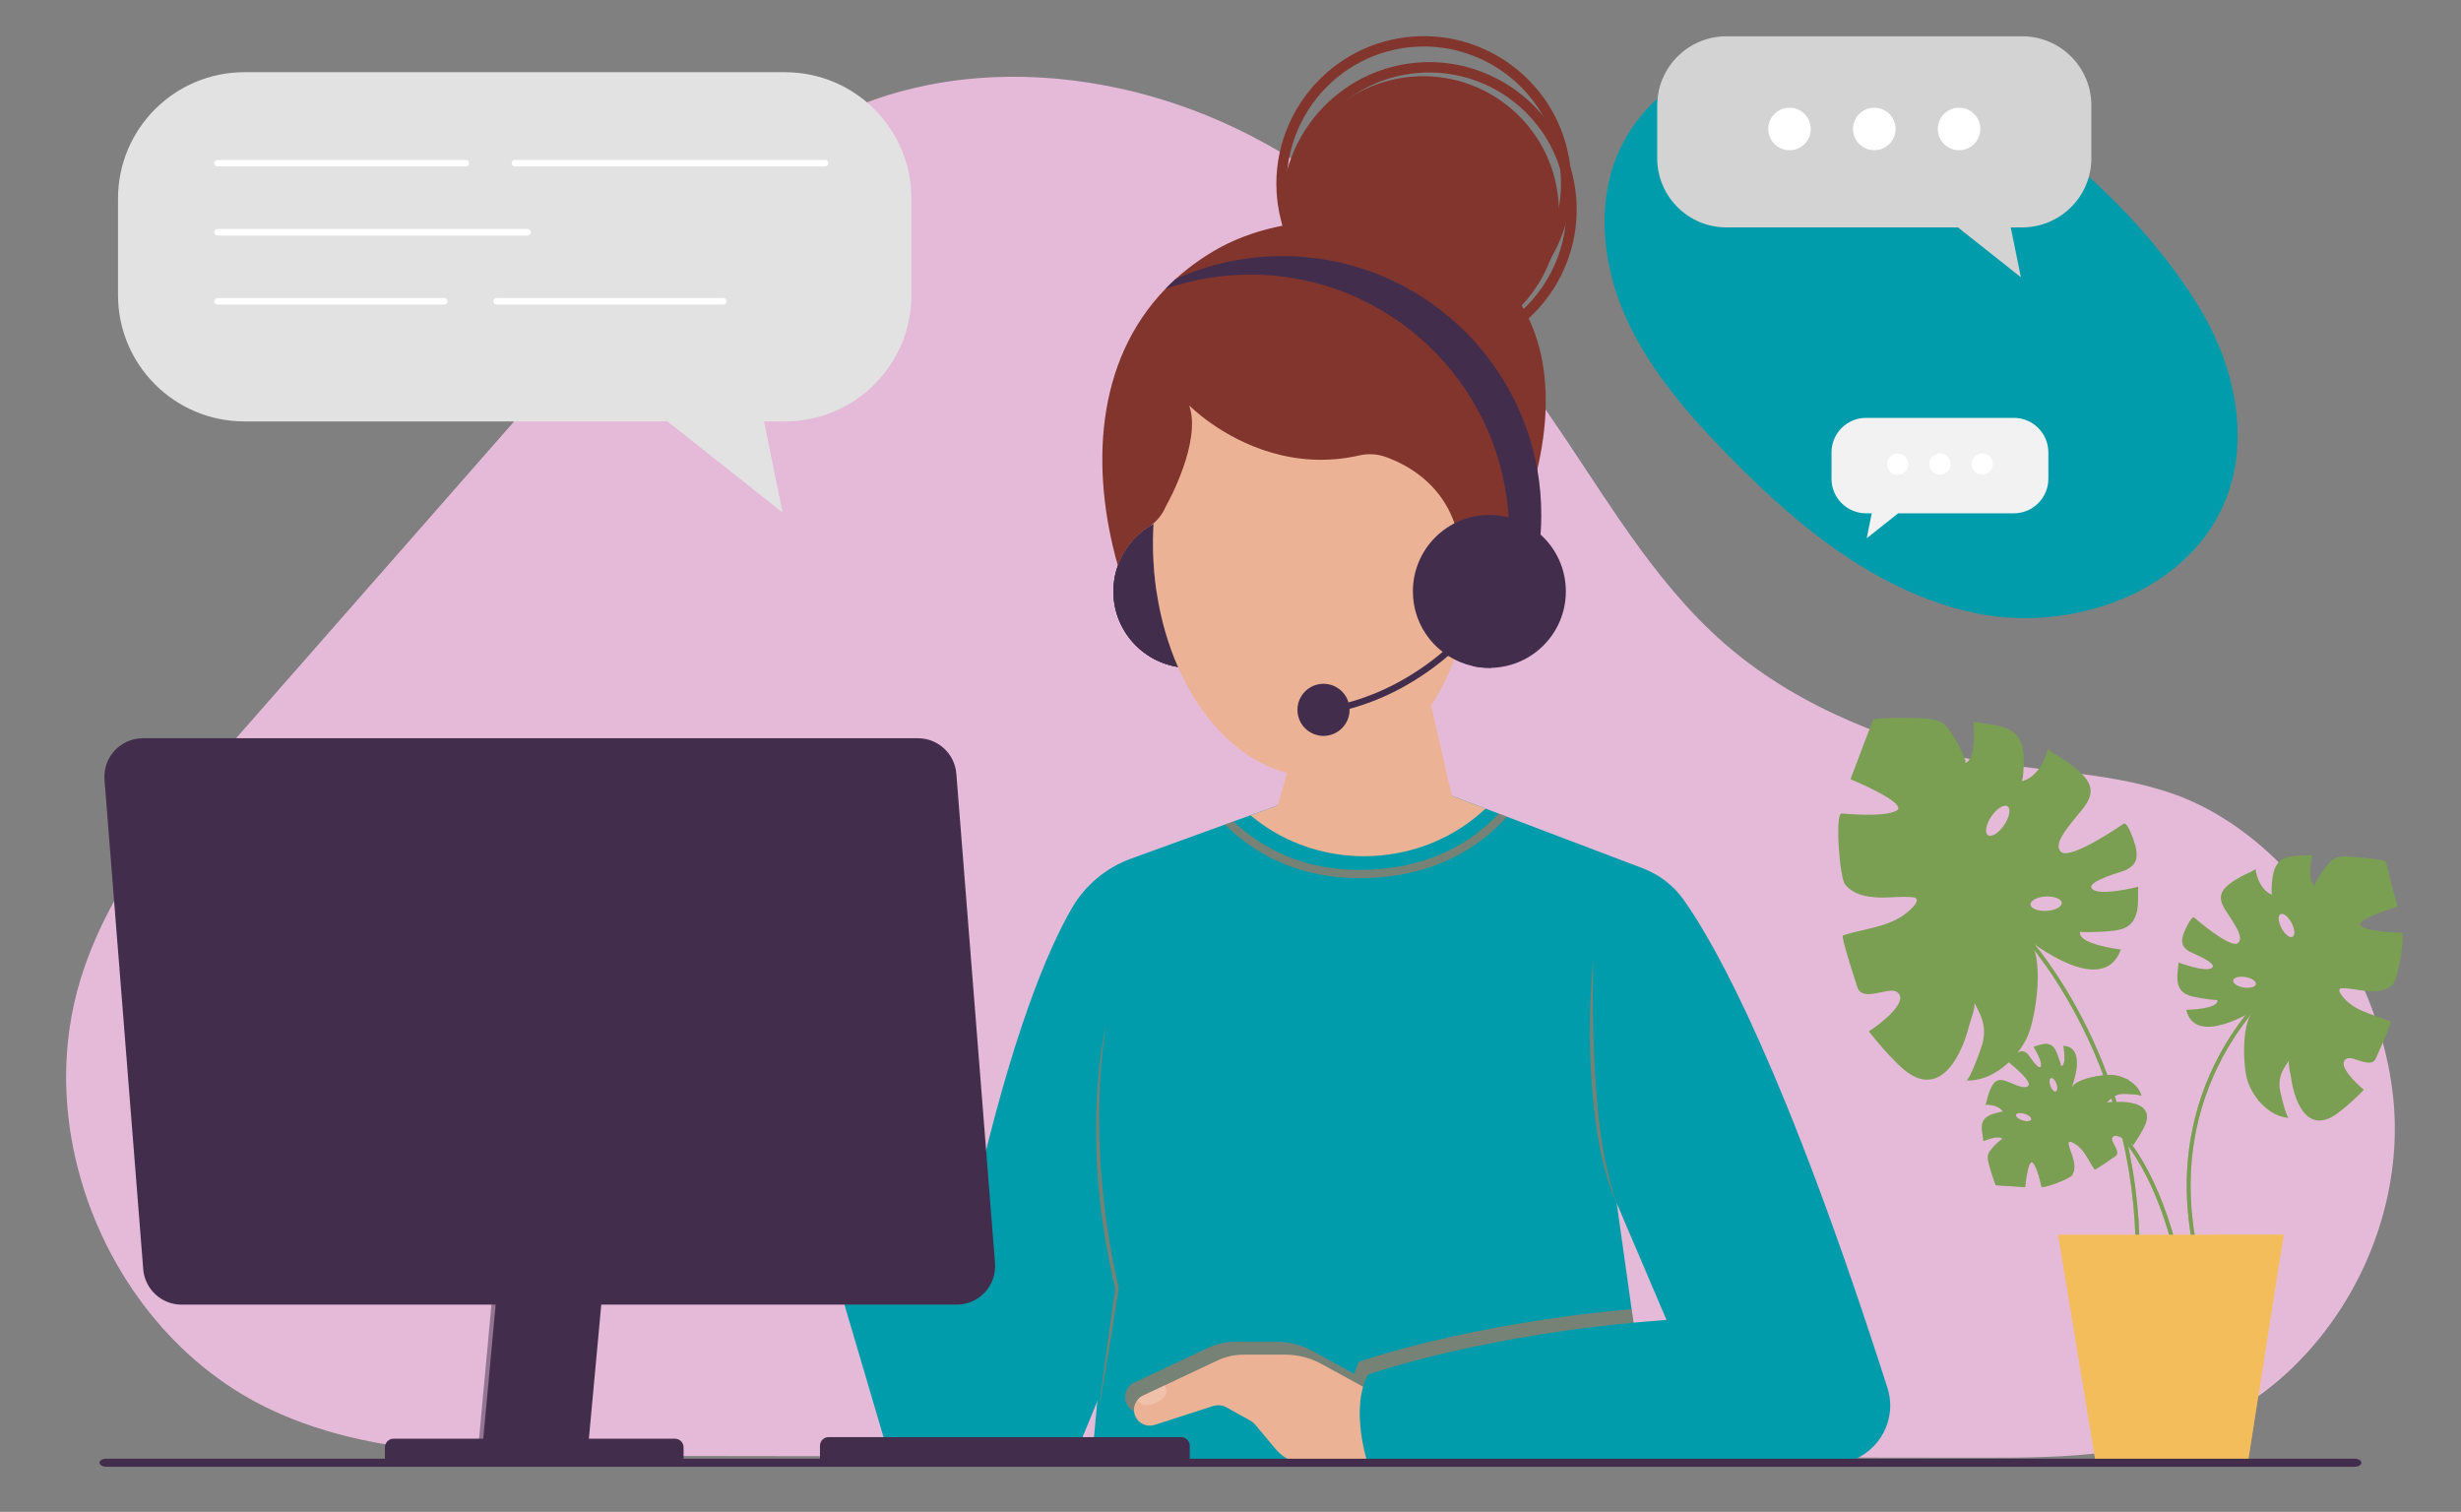 <?xml version="1.0" encoding="UTF-8"?>
<svg xmlns="http://www.w3.org/2000/svg" xmlns:xlink="http://www.w3.org/1999/xlink" version="1.1" id="Layer_1" x="0px" y="0px" width="4688px" height="2880px" viewBox="0 0 4688 2880" xml:space="preserve">
<rect x="0" y="0" width="4688" height="2880" fill="#808080" stroke="none"/>
<g>
	<defs>
		<rect id="SVGID_1_" x="-148.5" y="-1068.5" width="5000" height="5000"></rect>
	</defs>
	<clipPath id="SVGID_2_">
		<use xlink:href="#SVGID_1_" overflow="visible"></use>
	</clipPath>
	<g clip-path="url(#SVGID_2_)">
		<defs>
			<rect id="SVGID_3_" x="-148.5" y="-1068.5" width="5000" height="5000"></rect>
		</defs>
		<clipPath id="SVGID_4_">
			<use xlink:href="#SVGID_3_" overflow="visible"></use>
		</clipPath>
		<path clip-path="url(#SVGID_4_)" fill="#E5BAD8" d="M142.352,2200.73c12.868,58.667,33.097,115.86,59.887,169.757v0.015    c12.311,24.804,26.022,48.899,41.043,72.123c52.421,81.063,120.766,151.425,201.739,203.454v0.017    c21.222,13.635,43.301,26.021,66.193,37.009c0.767,0.376,1.55,0.738,2.318,1.099c55.717,26.489,113.978,45.077,173.805,58.141    c78.79,17.218,160.274,24.818,242.165,28.22c59.977,2.483,120.164,2.71,179.675,2.8c20.8,0.03,41.615,0.061,62.415,0.09    c80.702,0.105,161.403,0.211,242.104,0.331c80.702,0.106,161.403,0.227,242.09,0.331c80.702,0.106,161.403,0.227,242.09,0.331    c80.702,0.106,161.403,0.226,242.09,0.332c80.701,0.105,161.403,0.226,242.09,0.331c80.701,0.105,161.402,0.225,242.09,0.331    c80.701,0.104,161.403,0.225,242.089,0.331c80.702,0.12,161.404,0.226,242.091,0.331c80.701,0.12,161.403,0.226,242.09,0.331    c80.701,0.12,161.389,0.226,242.09,0.347c56.621,0.075,113.242,0.15,169.861,0.226c23.991,0.029,48.103,0.045,72.229-0.211    c81.469-0.844,163.225-4.681,242.045-20.921c35.715-7.345,70.814-17.248,105.008-30.553c33.247-12.942,64.898-29.168,94.7-48.207    h0.015c14.479-9.226,28.521-19.13,42.096-29.649c72.726-56.289,132.19-130.009,174.151-212.847    c36.347-71.747,59.556-150.327,66.841-230.336c0.377-3.958,0.692-7.917,0.963-11.875c1.385-19.25,1.821-38.56,1.31-57.854    c-0.36-13.35-1.22-26.82-2.543-40.396v-0.015c-4.651-47.364-15.157-95.857-30.779-143.763    c-27.965-85.715-72.364-169.593-129.18-241.851c-25.406-32.328-53.294-62.324-83.306-89.13    c-54.168-48.388-115.258-86.375-181.135-108.816c-19.957-6.803-40.427-12.462-61.271-17.308    c-53.174-12.356-108.861-19.325-164.896-25.901h-0.06c-25.736-3.026-51.548-5.977-77.225-9.317    c-53.61-6.968-106.619-15.713-157.1-30.598c-28.641-8.443-57.072-17.73-85.126-27.979    c-85.819-31.381-168.131-71.792-242.406-124.83c-20.845-14.87-41.073-30.749-60.549-47.711c-0.181-0.165-0.376-0.331-0.557-0.496    h-0.015c-69.986-61.031-127.916-133.154-181.602-209.084c-7.646-10.792-15.201-21.673-22.681-32.615    c-44.776-65.35-87.294-132.702-132.326-197.555c-10.31-14.84-20.8-29.59-31.456-44.234h-0.016    c-18.271-25.104-37.1-49.893-56.47-74.245c-46.657-58.713-96.489-114.987-149.709-167.454    c-29.921-29.544-60.925-57.854-93.013-84.75c-72.093-60.383-149.77-113.542-233.421-156.722c-3.011-1.551-6.035-3.101-9.06-4.621    c-4.455-2.258-8.926-4.47-13.412-6.667c-30.477-14.886-61.798-28.311-93.779-40.156c-44.008-16.315-89.235-29.634-135.125-39.688    c-79.753-17.519-161.463-25.165-242.135-21.523c-82.824,3.748-164.564,19.4-241.97,48.569    c-21.703,8.172-43.059,17.398-64.01,27.738c-23.389,11.544-45.995,24.247-67.939,37.988h-0.015    c-38.5,24.066-74.922,51.247-109.764,80.596c-58.592,49.336-112.775,104.813-164.941,162.006    c-25.902,28.4-51.323,57.237-76.532,85.954c-1.34,1.52-2.664,3.04-4.004,4.56c-44.459,50.661-88.919,101.322-133.379,151.982    h-0.015c-34.661,39.508-69.338,79.016-104.015,118.524c-36.257,41.329-72.529,82.643-108.786,123.957h-0.015    c-44.189,50.375-88.408,100.749-132.612,151.109c-26.729,30.462-53.475,60.925-80.204,91.387    c-45.363,51.685-90.711,103.353-136.074,155.037c-8.368,9.543-16.751,19.101-25.134,28.702    c-16.947,19.415-33.879,38.981-50.585,58.743h-0.015c-64.673,76.502-126.155,156.045-173.775,242.421    c-5.855,10.596-11.484,21.282-16.888,32.088c-18.783,37.536-34.796,76.397-47.259,116.868    c-9.421,30.628-16.344,61.813-20.875,93.299C120.979,2038.981,124.909,2121.203,142.352,2200.73"></path>
		<path clip-path="url(#SVGID_4_)" fill="#019CAB" d="M3064.122,500.593c6.804,35.504,17.985,70.332,32.585,103.127    c2.031,4.56,4.123,9.091,6.276,13.591c21.28,44.535,48.192,85.954,78.384,125.146h0.015    c33.052,42.925,70.031,83.215,107.792,122.031c18.452,18.979,37.326,37.792,56.651,56.229    c22.832,21.778,46.296,43.045,70.422,63.394c53.882,45.498,111.089,86.556,172.12,119.156    c55.928,29.875,115.063,52.677,177.763,65.29c21.132,4.244,42.729,6.968,64.507,8.187c83.216,4.711,169.034-12.432,241.971-49.562    c64.701-32.916,119.275-81.544,152.959-144.591c6.652-12.432,12.478-25.421,17.414-38.952    c23.734-65.079,24.623-135.32,9.633-203.199c-12.116-54.92-34.633-108.304-63.846-156.15    c-17.398-28.506-37.235-57.223-59.135-85.699c-18.209-23.69-37.867-47.229-58.757-70.331    c-55.733-61.693-120.271-120.406-189.729-171.292c-17.338-12.703-34.979-24.924-52.873-36.573    c-76.638-49.923-157.821-89.522-238.854-112.895c-1.174-0.331-2.348-0.679-3.521-1.009c-29.018-8.187-57.99-14.298-86.737-18.045    c-51.112-6.668-104.331-4.335-155.383,6.652c-99.108,21.266-190.075,75.058-241.698,158.679v0.016    c-0.964,1.535-1.896,3.085-2.8,4.65c-5.568,9.376-10.642,19.129-15.171,29.243C3054.369,354.029,3050.29,428.711,3064.122,500.593    "></path>
		<polygon clip-path="url(#SVGID_4_)" fill="#ECB295" points="2802.619,1676.361 2408.066,1656.854 2399.295,1656.425     2420.765,1581.005 2434.091,1534.186 2435.64,1528.741 2442.816,1503.499 2477.383,1382.011 2480.694,1380.447 2709.654,1272.27     2731.86,1368.792 2737.565,1393.605 2762.899,1503.729 2765.736,1516.028 2780.183,1578.827 2783.617,1593.795   "></polygon>
		<path clip-path="url(#SVGID_4_)" fill="#019CAB" d="M3149.588,2788.948l-3.451-24.537l-38.03-270.535l-25.212-179.379    l-64.809-461.016l-199.104-317.246c-261.425,73.508-460.612,25.44-460.612,25.44l-192.563,291.806h0.007l-86.615,935.467H3149.588    z"></path>
		<path clip-path="url(#SVGID_4_)" fill="#019CAB" d="M2443,1530.949l-15.074,54.364l-8.42,30.334l-4.324,15.55l-7.115,25.656    l-204.3,736.443l-162.664,395.656h-342.933l-232.042-786.713c76.678-69.01,214.713-89.957,214.713-89.957l173.276,381.332    c72.736-322.076,141.547-483.836,187.691-563.627c25.288-43.735,65.284-77.091,112.778-94.343l178.567-64.823l16.454-5.967    l32.604-11.838l51.879-18.832L2443,1530.949z"></path>
		<g opacity="0.5" clip-path="url(#SVGID_4_)">
			<g>
				<defs>
					<rect id="SVGID_5_" x="2143.19" y="2493.88" width="1002.95" height="272.771"></rect>
				</defs>
				<clipPath id="SVGID_6_">
					<use xlink:href="#SVGID_5_" overflow="visible"></use>
				</clipPath>
				<path clip-path="url(#SVGID_6_)" fill="#EA673F" d="M3146.138,2764.411l-38.032-270.534      c-316.77,28.141-519.229,100.233-519.229,100.233c-3.87,7.262-6.884,14.993-9.189,23.001l-79.727-43.596      c-20.98-11.457-44.49-17.473-68.382-17.473h-79.223c-17.409,0-34.604,3.848-50.355,11.245l-100.606,47.358l-40.896,19.259      c-3.72,1.743-6.887,4.124-9.438,6.95c-5.122,5.612-7.864,12.925-7.864,20.363c0,6.229,1.934,12.541,6.016,18.004      c7.715,10.311,21.128,14.582,33.372,10.628l111.488-35.965c8.375-2.7,17.494-1.807,25.189,2.465l45.34,25.189      c3.826,2.126,7.228,4.932,10.033,8.29l38.197,45.638c16.538,19.769,40.981,31.183,66.745,31.183h195.025v-2.239H3146.138z"></path>
			</g>
		</g>
		<path clip-path="url(#SVGID_4_)" fill="#ECB295" d="M2691.47,2648.451v142.736h-195.026c-25.763,0-50.207-11.415-66.744-31.183    l-38.197-45.639c-2.807-3.357-6.207-6.163-10.033-8.29l-45.34-25.188c-7.695-4.272-16.814-5.166-25.188-2.466l-111.489,35.966    c-12.244,3.953-25.657-0.319-33.373-10.629c-4.081-5.463-6.015-11.775-6.015-18.004c0-7.439,2.742-14.751,7.864-20.363    c2.551-2.827,5.719-5.208,9.438-6.951l40.896-19.258l100.606-47.359c15.751-7.396,32.947-11.244,50.355-11.244h79.223    c23.892,0,47.401,6.016,68.382,17.473l97.417,53.268L2691.47,2648.451z"></path>
		<g opacity="0.2" clip-path="url(#SVGID_4_)">
			<g>
				<defs>
					<rect id="SVGID_7_" x="2167.93" y="2639.18" width="54.15" height="37.78"></rect>
				</defs>
				<clipPath id="SVGID_8_">
					<use xlink:href="#SVGID_7_" overflow="visible"></use>
				</clipPath>
				<path clip-path="url(#SVGID_8_)" fill="#FFFFFF" d="M2209.527,2667.837c-15.772,10.756-33.5,12.201-39.602,3.252      c-1.146-1.679-1.785-3.592-1.998-5.696c2.551-2.826,5.718-5.207,9.438-6.951l40.896-19.258      C2223.96,2647.941,2224.916,2657.379,2209.527,2667.837"></path>
			</g>
		</g>
		<g opacity="0.5" clip-path="url(#SVGID_4_)">
			<g>
				<defs>
					<rect id="SVGID_9_" x="2087.84" y="1952.22" width="43.2" height="733.3"></rect>
				</defs>
				<clipPath id="SVGID_10_">
					<use xlink:href="#SVGID_9_" overflow="visible"></use>
				</clipPath>
				<path clip-path="url(#SVGID_10_)" fill="#EA673F" d="M2107.277,1952.217c-20.335,124.625-16.34,252.365,0.713,377.116      c3.59,25.6,8.09,52.357,13.147,77.697c2.906,15.208,6.579,31.881,9.901,46.928c-10.344,67.086-21.481,135.778-32.797,202.733      l-4.976,28.833c4.701-37.776,10.014-78.5,15.094-116.05c5.078-37.668,10.759-78.431,16.116-115.898      c0,0.001,0.052,1.233,0.052,1.233c-4.119-17.48-8.379-36.481-11.942-54.146c-3.375-17.736-6.848-36.826-9.59-54.617      c-3.569-22.721-6.661-47.849-8.987-70.729c-6.979-70.906-8.282-142.519-2.631-213.566      C2094.54,2025.092,2098.939,1988.078,2107.277,1952.217"></path>
			</g>
		</g>
		<path clip-path="url(#SVGID_4_)" fill="#432D4D" d="M1822.323,2485.305H345.991c-38.284,0-70.136-29.432-73.155-67.598    l-73.734-932.218c-3.376-42.676,30.345-79.17,73.155-79.17h1476.331c38.285,0,70.137,29.433,73.156,67.599l73.734,932.217    C1898.854,2448.811,1865.133,2485.305,1822.323,2485.305"></path>
		<polygon clip-path="url(#SVGID_4_)" fill="#432D4D" points="1117.442,2787.414 916.275,2787.414 971.139,2194.074     1172.306,2194.074   "></polygon>
		<g opacity="0.5" clip-path="url(#SVGID_4_)">
			<g>
				<defs>
					<rect id="SVGID_11_" x="908.28" y="2194.07" width="246.35" height="593.34"></rect>
				</defs>
				<clipPath id="SVGID_12_">
					<use xlink:href="#SVGID_11_" overflow="visible"></use>
				</clipPath>
				<path clip-path="url(#SVGID_12_)" fill="#432D4D" d="M1109.442,2787.414H908.275l46.456-502.406      c4.764-51.521,47.989-90.934,99.73-90.934c58.957,0,105.159,50.672,99.731,109.378L1109.442,2787.414z"></path>
			</g>
		</g>
		<path clip-path="url(#SVGID_4_)" fill="#432D4D" d="M1302.169,2787.414H733.213v-30.224c0-9.119,7.392-16.513,16.511-16.513    h535.933c9.119,0,16.512,7.394,16.512,16.513V2787.414z"></path>
		<path clip-path="url(#SVGID_4_)" fill="#019CAB" d="M3600.725,2677.633c0,59.502-48.244,111.32-111.596,111.32h-883.388    c0,0-35.104-104.42,0-170.301c0,0,223.715-79.669,568.764-104.205l-115.016-269.905l-265.106-625.367l-6.211-14.63l-4.554-10.75    l-5.736-13.526l-30.119-71.064l17.974,6.823l64.165,24.354l25.118,9.539l15.843,6.011l258.465,98.117    c31.483,11.962,58.765,32.972,78.226,60.453c60.805,85.879,193.842,322.26,388.68,931.832    C3599.284,2656.838,3600.725,2667.357,3600.725,2677.633"></path>
		<g opacity="0.5" clip-path="url(#SVGID_4_)">
			<g>
				<defs>
					<rect id="SVGID_13_" x="3028.68" y="1825.88" width="51.061" height="466.16"></rect>
				</defs>
				<clipPath id="SVGID_14_">
					<use xlink:href="#SVGID_13_" overflow="visible"></use>
				</clipPath>
				<path clip-path="url(#SVGID_14_)" fill="#EA673F" d="M3034.955,1825.877c-1.417,78.464-0.771,157.016,4.466,235.325      c4.002,58.568,10.277,117.221,23.661,174.454c4.473,19.064,9.87,37.93,16.654,56.388c-8.313-17.832-14.695-36.543-20.184-55.464      c-8.1-28.278-13.909-57.67-18.235-86.747C3026.217,2042.808,3025.377,1933.44,3034.955,1825.877"></path>
			</g>
		</g>
		<path clip-path="url(#SVGID_4_)" fill="#432D4D" d="M2412.333,1126.577c0,80.461-65.227,145.687-145.687,145.687    c-80.461,0-145.688-65.226-145.688-145.687s65.227-145.687,145.688-145.687C2347.106,980.89,2412.333,1046.116,2412.333,1126.577"></path>
		<path clip-path="url(#SVGID_4_)" fill="#432D4D" d="M2412.333,1126.577c0,80.461-65.227,145.687-145.687,145.687    c-80.461,0-145.688-65.226-145.688-145.687s65.227-145.687,145.688-145.687C2347.106,980.89,2412.333,1046.116,2412.333,1126.577"></path>
		<path clip-path="url(#SVGID_4_)" fill="#432D4D" d="M2412.33,1126.582c0,80.45-65.223,145.688-145.688,145.688    c-80.451,0-145.688-65.237-145.688-145.688c0-17.222,2.99-33.737,8.48-49.074c5.537,19.522,11.763,38.769,18.587,57.601    l28.187,77.812c0,0,9.278-137.13,32.588-216.139c0.46-1.549,0.92-3.067,1.38-4.554c17.375-7.3,36.453-11.333,56.466-11.333    C2347.107,980.896,2412.33,1046.116,2412.33,1126.582"></path>
		<g opacity="0.5" clip-path="url(#SVGID_4_)">
			<g>
				<defs>
					<rect id="SVGID_15_" x="2454.32" y="1272.26" width="283.25" height="212.41"></rect>
				</defs>
				<clipPath id="SVGID_16_">
					<use xlink:href="#SVGID_15_" overflow="visible"></use>
				</clipPath>
				<path clip-path="url(#SVGID_16_)" fill="#ECB295" d="M2737.569,1393.599c-56.788,55.928-125.537,89.284-200.19,91.001      c-28.447,0.644-56.251-3.358-83.058-11.486l26.378-92.673l228.959-108.177l22.206,96.522L2737.569,1393.599z"></path>
			</g>
		</g>
		<path clip-path="url(#SVGID_4_)" fill="#ECB295" d="M2786.915,1205.637c-42.679,158.063-148.739,270.749-275.288,273.616    c-149.368,3.405-277.159-147.343-308.106-349.573c-3.972-25.932-6.349-52.708-6.962-80.128    c-5.46-241.15,126.717-439.73,295.254-443.564c168.538-3.818,309.595,188.565,315.069,429.717    C2808.247,1095.773,2801.07,1153.205,2786.915,1205.637"></path>
		<g opacity="0.5" clip-path="url(#SVGID_4_)">
			<g>
				<defs>
					<rect id="SVGID_17_" x="2196.4" y="605.93" width="610.65" height="599.71"></rect>
				</defs>
				<clipPath id="SVGID_18_">
					<use xlink:href="#SVGID_17_" overflow="visible"></use>
				</clipPath>
				<path clip-path="url(#SVGID_18_)" fill="#ECB295" d="M2786.915,1205.637l-0.66-3.006      c47.647-201.523-73.319-270.795-132.161-292.111c-16.225-5.873-33.784-6.977-50.607-3.144      c-125.321,28.616-226.842-22.359-281.161-60.099c-27.757-19.293-43.2-35.119-43.2-35.119      c24.154,69.117-41.406,186.603-41.406,186.603c-5.582,9.523-10.612,22.619-15.121,37.895      c-7.928,26.852-14.216,60.406-19.077,93.025c-3.972-25.932-6.349-52.708-6.962-80.128      c-5.46-241.15,126.717-439.73,295.254-443.564c168.538-3.818,309.595,188.565,315.069,429.717      C2808.247,1095.773,2801.07,1153.205,2786.915,1205.637"></path>
			</g>
		</g>
		<path clip-path="url(#SVGID_4_)" fill="#82352D" d="M2928.432,894.157c-5.858,24.828-13.127,49.227-21.454,72.721    c-4.877,13.787-19.462,36.806-32.405,60.315c-13.709,24.858-25.579,50.285-22.251,66.004c-0.445-2.009-6.886-31.76-6.886-31.76    l-62.109,151.484l-10.873-50.162c47.648-201.523-73.318-270.795-132.161-292.11c-16.225-5.874-33.784-6.979-50.607-3.145    c-125.322,28.616-226.843-22.359-281.161-60.1c-27.757-19.292-43.2-35.118-43.2-35.118    c24.153,69.117-41.406,186.602-41.406,186.602c-1.672,2.853-3.297,6.027-4.86,9.493c-6.717,14.722-17.821,26.976-31.423,35.763    c-26.668,17.252-47.341,42.97-58.198,73.365c-51.65-181.727-44.213-387.989,90.725-527.313    c6.042-6.241,12.345-12.36,18.908-18.311c21.608-19.66,46.068-37.756,73.58-54.012c69.961-41.329,157.251-58.566,237.73-57.615    c81.709,0.95,167.112,20.503,239.326,59.641C2946.818,565.011,2965.176,738.471,2928.432,894.157"></path>
		<path clip-path="url(#SVGID_4_)" fill="#82352D" d="M2757.303,658.434c-140.57,25.636-275.307-67.536-300.943-208.106    c-25.637-140.569,67.536-275.307,208.106-300.942c140.569-25.637,275.307,67.536,300.942,208.105    C2991.045,498.061,2897.873,632.797,2757.303,658.434"></path>
		<path clip-path="url(#SVGID_4_)" fill="#82352D" d="M2464.272,438.03l-0.005-0.022c-0.532-3.545-0.99-7.058-1.361-10.587    c-0.088-0.735-0.178-1.471-0.243-2.21c-0.167-0.037-0.307-0.057-0.469-0.073c-1.521-0.224-3.071-0.487-4.666-0.743    c2.208,4.491,4.336,9.044,6.339,13.663c0.199,0.464,0.423,0.947,0.626,1.434C2464.405,439.007,2464.338,438.518,2464.272,438.03     M2998.896,348.883c-1.953-10.707-4.498-21.17-7.584-31.351l-0.004-0.022c-10.973-36.196-28.879-68.853-51.957-96.785    c-0.004-0.022-0.025-0.019-0.025-0.019c-62.713-75.884-163.598-116.671-267.164-97.783c-14.739,2.688-29.001,6.494-42.717,11.296    c-32.262,11.323-61.505,28.22-86.78,49.403c-2.414,1.987-4.791,4.06-7.119,6.146c-5.049,4.519-9.93,9.21-14.621,14.071    c-25.909,26.806-46.357,58.603-59.978,93.389c-3.112,7.898-5.858,15.934-8.215,24.104c-0.047,0.122-0.092,0.243-0.116,0.362    c0,0-0.019,0.026-0.015,0.048c-3.715,12.833-6.504,25.999-8.36,39.404c-0.882,6.398-1.546,12.87-1.978,19.368    c-0.173,2.672-0.323,5.341-0.403,8.02c-0.05,0.85-0.081,1.676-0.087,2.52c-0.058,1.557-0.09,3.134-0.099,4.706    c-0.049,2.104-0.05,4.22-0.006,6.33c0.058,6.432,0.351,12.912,0.873,19.394l0.004,0.023c0.085,1.214,0.192,2.422,0.321,3.628    l0.012,0.067c0.004,0.021,0.004,0.021,0.008,0.044c0.109,1.346,0.244,2.71,0.397,4.048l0.004,0.022    c0.07,0.76,0.159,1.496,0.247,2.231l0.004,0.023c0.198,1.83,0.421,3.679,0.684,5.497c0.354,2.69,0.778,5.39,1.225,8.085    c0.252,1.503,0.507,3.027,0.779,4.525c1.343,7.358,2.959,14.598,4.85,21.72c0.004,0.022,0.004,0.022,0.008,0.044l0.004,0.022    c0.313,1.218,0.648,2.432,1.006,3.642c0.936,3.379,1.929,6.704,2.987,10.016c0.376,1.184,0.772,2.364,1.17,3.544    c2.111,6.329,4.443,12.505,6.988,18.597l0.004,0.022c1.882,4.575,3.905,9.054,6.009,13.473c0.216,0.439,0.438,0.9,0.654,1.338    c0.076,0.169,0.174,0.333,0.25,0.5c3.884,7.943,8.115,15.662,12.71,23.133c25.156,41.076,60.353,74.676,101.597,97.998    c0.766,0.453,1.527,0.883,2.307,1.287c5.064,2.81,10.193,5.471,15.428,7.954c44.945,21.396,95.904,31.088,148.212,25.827    c7.489-0.751,15.014-1.804,22.549-3.178C2925.324,647.826,3026.684,501.249,2998.896,348.883 M2637.483,152.329    c12.292-4.245,25.044-7.594,38.218-9.997c131.15-23.918,257.688,55.054,296.24,179.324c3.115,9.971,5.646,20.231,7.567,30.763    c4.616,25.313,5.405,50.483,2.746,74.847c-12.122,112.023-96.487,207.742-212.833,228.96c-1.851,0.338-3.705,0.654-5.568,0.924    l-0.528,0.097c-4.422,0.715-8.868,1.298-13.291,1.763c-50.396,5.39-99.49-4.187-142.479-25.347    c-4.226-2.075-8.405-4.272-12.49-6.577c-1.797-0.993-3.555-2.015-5.316-3.06c-38.76-22.934-71.515-55.749-94.23-95.677    c-0.026-0.018-0.053-0.037-0.034-0.062c-3.559-6.158-6.837-12.525-9.867-19.029c-0.004-0.023-0.008-0.044-0.008-0.044    c-3.339-7.2-6.375-14.613-9.058-22.205c-0.395-1.044-0.772-2.113-1.102-3.168l-0.004-0.022c-1.29-3.703-2.473-7.448-3.596-11.227    c-2.507-8.626-4.592-17.442-6.235-26.453c-0.402-2.203-0.785-4.432-1.121-6.647c-0.088-0.484-0.155-0.974-0.221-1.461    l-0.005-0.022c-0.532-3.545-0.99-7.058-1.361-10.587c-0.088-0.735-0.178-1.471-0.243-2.21c-0.188-1.9-0.379-3.823-0.522-5.732    c-0.159-1.996-0.278-4.023-0.394-6.029l-0.004-0.022c-0.56-10.187-0.512-20.28,0.124-30.276    c0.905-15.007,3.128-29.776,6.588-44.133c2.117-8.99,4.735-17.846,7.8-26.509c11.982-33.781,30.759-64.749,55.007-90.934    c4.682-5.042,9.577-9.896,14.647-14.553c2.392-2.235,4.823-4.385,7.301-6.522c7.466-6.37,15.299-12.351,23.515-17.856    c0.08-0.06,0.142-0.093,0.222-0.154C2595.432,170.015,2615.714,159.782,2637.483,152.329 M2464.272,438.03l-0.005-0.022    c-0.532-3.545-0.99-7.058-1.361-10.587c-0.088-0.735-0.178-1.471-0.243-2.21c-0.167-0.037-0.307-0.057-0.469-0.073    c-1.521-0.224-3.071-0.487-4.666-0.743c2.208,4.491,4.336,9.044,6.339,13.663c0.199,0.464,0.423,0.947,0.626,1.434    C2464.405,439.007,2464.338,438.518,2464.272,438.03"></path>
		<path clip-path="url(#SVGID_4_)" fill="#82352D" d="M2953.821,492.911l0.018-0.026c12.152-20.495,21.75-42.505,28.416-65.619    c10.049-34.773,13.47-71.933,9.058-109.734l-0.004-0.023c-0.689-6.021-1.588-12.07-2.688-18.107    c-27.788-152.367-174.364-253.727-326.729-225.939c-18.794,3.427-36.8,8.669-53.884,15.472    c-34.646,13.853-65.526,34.259-91.37,59.436c-2.027,1.986-4.029,3.991-5.983,6.009c-4.654,4.81-9.141,9.793-13.44,14.925    c-26.637,31.81-46.202,69.319-56.788,109.881c0.022-0.004,0.004,0.021,0.004,0.021c-2.143,8.223-3.923,16.56-5.341,25.013    c-3.3,19.974-4.449,40.511-3.27,61.33c0.014,0.202,0.028,0.404,0.047,0.629c0.195,3.696,0.511,7.419,0.873,11.154    c0.19,1.922,0.408,3.863,0.647,5.799c0.157,1.361,0.318,2.743,0.501,4.12c0.604,4.306,1.276,8.623,2.064,12.941    c0.37,2.026,0.757,4.027,1.171,6.046l0.004,0.022c0.004,0.021,0.008,0.045,0.008,0.045c1.022,4.979,2.169,9.892,3.443,14.76    c0.594,2.259,1.21,4.514,1.871,6.761c0.004,0.022,0.004,0.022,0.008,0.044c0.335,1.214,0.696,2.445,1.079,3.672l0.004,0.023    c0.57,1.876,1.166,3.771,1.78,5.639c0.409,1.246,0.818,2.492,1.25,3.733l0.008,0.044c2.987,8.766,6.405,17.271,10.194,25.571    c0.645,1.409,1.31,2.812,1.949,4.196c0.142,0.271,0.247,0.479,0.383,0.728l0.009,0.044c1.544,3.225,3.146,6.392,4.81,9.526    c2.579,4.902,5.322,9.706,8.186,14.42c0.652,1.087,1.303,2.152,1.996,3.209c0.071,0.147,0.17,0.31,0.287,0.449    c3.502,5.6,7.209,11.069,11.111,16.367c3.21,4.376,6.516,8.646,9.98,12.793c-0.018,0.026,0.009,0.045,0.035,0.063    c26.791,32.446,60.559,58.454,98.543,76.134c2.862,1.344,5.74,2.642,8.648,3.863c3.21,1.373,6.479,2.688,9.759,3.957    c42.259,16.149,88.878,22.261,136.406,16.007c4.578-0.608,9.203-1.337,13.808-2.176    C2845.827,610.969,2913.76,560.451,2953.821,492.911 M2616.077,592.522c-2.304-0.9-4.595-1.848-6.874-2.867    c-3.921-1.652-7.825-3.466-11.676-5.36c-48.149-23.611-88.637-61.755-114.772-109.823c0.019-0.025,0.019-0.025-0.008-0.044    c-1.359-2.461-2.657-4.957-3.914-7.481c-1.065-2.104-2.115-4.235-3.098-6.378c-3.464-7.381-6.603-14.981-9.368-22.785    c-1.238-3.416-2.391-6.871-3.461-10.364c-0.25-0.751-0.479-1.506-0.712-2.283c-0.97-3.192-1.876-6.419-2.7-9.684l-0.003-0.021    c-0.974-3.715-1.867-7.49-2.672-11.281c-0.005-0.023-0.009-0.044-0.009-0.044c-0.516-2.456-1.019-4.96-1.473-7.449    c-0.906-4.979-1.676-9.938-2.263-14.907c-0.004-0.022-0.004-0.022-0.008-0.044c-0.527-4.138-0.944-8.296-1.239-12.408    c-1.22-16.054-0.936-31.972,0.773-47.558c-0.004-0.022,0.015-0.048,0.015-0.048c-0.006-0.158,0.014-0.299,0.034-0.439    c1.014-9.29,2.55-18.471,4.544-27.508c8.794-39.778,26.78-76.703,51.993-107.958c4.246-5.304,8.73-10.425,13.408-15.353    c2.055-2.217,4.164-4.378,6.313-6.454c24.658-24.438,54.348-44.126,87.784-57.258c15.48-6.102,31.77-10.779,48.732-13.872    c111.962-20.419,220.526,34.149,273.901,127.854c0,0,0.021-0.004,0.025,0.019c14.187,24.865,24.461,52.493,29.882,82.213    c1.141,6.257,2.05,12.488,2.708,18.719c2.74,25.018,1.785,49.732-2.454,73.542c-0.019,0.026-0.019,0.026-0.015,0.048l0.004,0.022    c-18.545,104.385-100.065,191.367-210.33,211.477c-3.812,0.695-7.596,1.294-11.395,1.804    C2701.786,614.884,2656.705,608.719,2616.077,592.522"></path>
		<path clip-path="url(#SVGID_4_)" fill="#432D4D" d="M2982.814,1126.577c0,79.239-63.244,143.694-142.007,145.642    c-1.228,0.03-2.454,0.045-3.681,0.045c-10.98,0-21.669-1.211-31.959-3.526c-65.085-14.553-113.729-72.675-113.729-142.16    c0-80.465,65.223-145.687,145.688-145.687c12.651,0,24.936,1.61,36.637,4.646c22.987,5.95,43.752,17.36,60.867,32.787    C2964.213,1044.992,2982.814,1083.607,2982.814,1126.577"></path>
		<path clip-path="url(#SVGID_4_)" fill="#432D4D" d="M2936.037,980.895c0,12.59-0.475,25.074-1.41,37.435    c-7.086,94.574-40.869,181.711-93.823,253.895c-1.228,0.031-2.453,0.046-3.681,0.046c-10.979,0-21.668-1.212-31.959-3.526    c42.402-70.927,67.477-153.386,69.408-241.55c0.077-3.665,0.123-7.346,0.123-11.026c0-10.29-0.322-20.488-0.936-30.625    c-15.812-258.036-230.094-462.412-492.102-462.412c-56.558,0-110.891,9.523-161.499,27.067    c6.043-6.242,12.347-12.361,18.909-18.311c62.14-28.279,131.196-44.028,203.932-44.028c242.7,0,444.439,175.362,485.432,406.299    C2933.431,922.313,2936.037,951.298,2936.037,980.895"></path>
		<path clip-path="url(#SVGID_4_)" fill="#432D4D" d="M2569.786,1342.247c5.51,26.849-11.789,53.08-38.638,58.59    c-26.849,5.509-53.079-11.789-58.59-38.638c-5.51-26.848,11.789-53.08,38.638-58.589    C2538.045,1298.1,2564.276,1315.399,2569.786,1342.247"></path>
		<path clip-path="url(#SVGID_4_)" fill="#432D4D" d="M2534.656,1357.83l-1.324-12.318c0.635-0.07,42.684-4.924,100.053-30.786    c53.018-23.899,130.375-71.162,197.82-160.608l9.891,7.46c-69.181,91.746-148.648,140.189-203.133,164.673    C2578.756,1352.857,2536.43,1357.639,2534.656,1357.83 M2533.994,1351.67l-0.667-6.158c0.002,0,0.004-0.001,0.005-0.001    L2533.994,1351.67z"></path>
		<path clip-path="url(#SVGID_4_)" fill="#432D4D" d="M1561.979,2784.348h704.416v-30.225c0-9.119-7.394-16.512-16.513-16.512    H1578.49c-9.12,0-16.512,7.393-16.512,16.512V2784.348z"></path>
		<path clip-path="url(#SVGID_4_)" fill="#ECB295" d="M2829.9,1540.381c-8.941,8.404-18.372,16.317-28.279,23.708    c-2.346,1.765-4.723,3.497-7.115,5.185c-2.745,1.932-5.506,3.834-8.312,5.674c0,0-0.016,0-0.016,0.016    c-1.979,1.318-3.987,2.606-5.996,3.864c-0.767,0.491-1.534,0.98-2.3,1.442c-44.918,27.863-97.549,45.684-154.599,49.81    c-70.88,5.151-138.034-11.533-194.209-44.09c-0.383-0.231-0.767-0.445-1.149-0.675c-0.92-0.537-1.825-1.073-2.73-1.61    c-1.486-0.89-2.959-1.779-4.431-2.699c-12.146-7.515-23.74-15.796-34.69-24.782l-0.015-0.016    c-1.303-1.059-2.576-2.116-3.849-3.189l51.88-18.832l1.549-5.444c4.892-0.567,9.769-1.104,14.676-1.61    c12.13-1.242,24.291-2.301,36.515-3.189l239.433-17.375c12.253-0.89,24.461-1.933,36.637-2.838l2.837,12.3L2829.9,1540.381z"></path>
		<g opacity="0.5" clip-path="url(#SVGID_4_)">
			<g>
				<defs>
					<rect id="SVGID_19_" x="2333.15" y="1549.92" width="537.71" height="122.91"></rect>
				</defs>
				<clipPath id="SVGID_20_">
					<use xlink:href="#SVGID_19_" overflow="visible"></use>
				</clipPath>
				<path clip-path="url(#SVGID_20_)" fill="#EA673F" d="M2870.861,1555.931c-22.421,24.477-47.233,45.163-74.377,61.972      c-0.705,0.429-1.396,0.858-2.102,1.272c-52.018,31.79-112.455,49.579-180.759,53.045      c-73.856,3.773-140.244-9.998-198.442-41.021c-0.046-0.017-0.077-0.046-0.122-0.063c-29.444-15.688-56.772-35.808-81.908-60.313      l16.455-5.967c21.64,20.244,44.964,37.189,69.9,50.793c0.306,0.184,0.598,0.337,0.905,0.506      c56.25,30.502,120.644,44.058,192.414,40.408c66.418-3.373,125.062-20.81,175.347-52.018c1.026-0.629,2.054-1.273,3.082-1.917      c23.049-14.661,44.319-32.22,63.765-52.708L2870.861,1555.931z"></path>
			</g>
		</g>
		<path clip-path="url(#SVGID_4_)" fill="#E2E2E2" d="M1495.432,137.567H465.548c-132.955,0-240.737,107.782-240.737,240.737    v183.743c0,132.955,107.782,240.737,240.737,240.737h805.992l219.24,173.544l-35.345-173.544h39.997    c132.955,0,240.737-107.782,240.737-240.737V378.304C1736.169,245.349,1628.387,137.567,1495.432,137.567"></path>
		<path clip-path="url(#SVGID_4_)" fill="#FFFFFF" d="M887.508,317.04H414.294c-3.421,0-6.195-2.773-6.195-6.194    s2.774-6.194,6.195-6.194h473.214c3.421,0,6.194,2.773,6.194,6.194S890.929,317.04,887.508,317.04"></path>
		<path clip-path="url(#SVGID_4_)" fill="#FFFFFF" d="M1571.692,317.04H980.824c-3.421,0-6.194-2.773-6.194-6.194    s2.773-6.194,6.194-6.194h590.868c3.421,0,6.194,2.773,6.194,6.194S1575.113,317.04,1571.692,317.04"></path>
		<path clip-path="url(#SVGID_4_)" fill="#FFFFFF" d="M1005.161,448.621H414.293c-3.42,0-6.194-2.773-6.194-6.194    s2.774-6.194,6.194-6.194h590.868c3.421,0,6.194,2.773,6.194,6.194S1008.582,448.621,1005.161,448.621"></path>
		<path clip-path="url(#SVGID_4_)" fill="#FFFFFF" d="M846.167,580.203H414.293c-3.42,0-6.194-2.773-6.194-6.194    s2.774-6.194,6.194-6.194h431.874c3.421,0,6.194,2.773,6.194,6.194S849.588,580.203,846.167,580.203"></path>
		<path clip-path="url(#SVGID_4_)" fill="#FFFFFF" d="M1377.975,580.203H946.101c-3.42,0-6.194-2.773-6.194-6.194    s2.774-6.194,6.194-6.194h431.874c3.421,0,6.194,2.773,6.194,6.194S1381.396,580.203,1377.975,580.203"></path>
		<path clip-path="url(#SVGID_4_)" fill="#7A9F52" d="M4068.507,2391.076c-0.062-88.348-11.794-175.681-34.865-259.573    c-18.462-67.127-44.187-132.22-76.46-193.469c-54.974-104.327-110.642-162.055-111.198-162.626l5.345-5.207    c0.563,0.577,56.846,58.9,112.315,164.093c32.56,61.743,58.513,127.363,77.14,195.041    c23.284,84.594,35.123,172.654,35.186,261.736L4068.507,2391.076z"></path>
		<g opacity="0.5" clip-path="url(#SVGID_4_)">
			<g>
				<defs>
					<rect id="SVGID_21_" x="3845.98" y="1770.2" width="229.99" height="620.88"></rect>
				</defs>
				<clipPath id="SVGID_22_">
					<use xlink:href="#SVGID_21_" overflow="visible"></use>
				</clipPath>
				<path clip-path="url(#SVGID_22_)" fill="#7A9F52" d="M4068.507,2391.076c-0.062-88.348-11.794-175.681-34.865-259.573      c-18.462-67.127-44.187-132.22-76.46-193.469c-54.974-104.327-110.642-162.055-111.198-162.626l5.345-5.207      c0.563,0.577,56.846,58.9,112.315,164.093c32.56,61.743,58.513,127.363,77.14,195.041      c23.284,84.594,35.123,172.654,35.186,261.736L4068.507,2391.076z"></path>
			</g>
		</g>
		<path clip-path="url(#SVGID_4_)" fill="#7A9F52" d="M4142.858,2391.971c-17.017-68.68-39.194-126.979-65.919-173.278    c-21.312-36.925-45.536-66.322-72-87.378c-44.881-35.709-81.169-35.004-81.538-34.985l-0.26-7.457    c1.563-0.05,38.894-0.956,85.821,36.11c27.307,21.567,52.243,51.652,74.115,89.418c27.219,46.999,49.77,106.139,67.023,175.776    L4142.858,2391.971z"></path>
		<g opacity="0.5" clip-path="url(#SVGID_4_)">
			<g>
				<defs>
					<rect id="SVGID_23_" x="3923.14" y="2088.86" width="226.96" height="303.109"></rect>
				</defs>
				<clipPath id="SVGID_24_">
					<use xlink:href="#SVGID_23_" overflow="visible"></use>
				</clipPath>
				<path clip-path="url(#SVGID_24_)" fill="#7A9F52" d="M4142.858,2391.971c-17.017-68.68-39.194-126.979-65.919-173.278      c-21.312-36.925-45.536-66.322-72-87.378c-44.881-35.709-81.169-35.004-81.538-34.985l-0.26-7.457      c1.563-0.05,38.894-0.956,85.821,36.11c27.307,21.567,52.243,51.652,74.115,89.418c27.219,46.999,49.77,106.139,67.023,175.776      L4142.858,2391.971z"></path>
			</g>
		</g>
		<path clip-path="url(#SVGID_4_)" fill="#7A9F52" d="M3815.815,2118.316c-0.88-1.538-15.4,2.611-17.198,3.159    c-6.289,1.915-12.824,4.705-17.488,9.495c-10.748,11.035-3.539,29.316-2.854,42.746c0,0,30.716-13.121,36.668-3.652    c-1.576-2.397-17.825,14.722-19.056,16.188c-8.328,9.948-9.922,12.011-8.812,24.215c0.379,4.168,12.773,47.271,15.505,47.447    c0.012,0,55.223,3.555,55.223,3.555s5.185-54.922,14.381-46.466c9.16,8.427,16.412,44.791,16.466,45.063    c1.153,5.787,53.903-14.465,58.3-21.002c6.411-9.545,5.085-21.139,2.244-31.669c-2.57-9.528-6.966-18.253-8.843-28.058    c-0.235-1.225-0.393-2.656,0.459-3.567c2.784-2.984,12.799,3.773,15.19,5.442c5.149,3.595,9.419,8.273,13.162,13.28    c7.846,10.491,13.293,22.521,20.825,33.218c1.371,1.946,37.06-23.563,39.485-25.199c0.008-0.004,0.018-0.011,0.035-0.023    c11.627-7.919-8.133-25.507-6.262-33.568c3.432-14.78,31.454,5.211,40.17,12.687c7.188-10.21,13.723-20.881,19.551-31.929    c4.734-8.975,9.461-20.827,5.119-31.023c-5.46-12.814-22.084-16.99-34.529-18.599c-6.828-0.885-13.739-0.934-20.607-0.621    c-3.796,0.173-18.102-0.787-20.727,1.803c9.902-9.772,15.726-15.7,29.97-17.416c3.737-0.45,36.62,0.952,37.261,4.126    c-5.43-22.015-30.58-36.92-51.736-39.895c-17.785-2.497-74.053,5.907-81.871,24.801c1.289-3.258,30.539-78.344-15.174-80.463    c0,0,6.95,38.598-4.657,38.494c1.079,0.012-5.128-17.651-5.618-18.854c-3.281-8.047-6.258-18.308-15.024-21.88    c-10.301-4.196-21.539,1.286-31.493,3.867c0,0,18.703,30.508,13.344,38.235c-4.582,6.5-22.036-21.425-23.821-23.331    c-7.796-8.33-13.871-7.448-22.908-2.133c-1.428,0.842-18.995,12.751-15.379,15.58c0.002,0.005,44.082,34.512,39.429,44.889    c-4.006,8.733-22.066,0.576-27.826-1.533c-13.896-5.094-29.25-15.726-39.983,0.028c-4.989,7.321-7.815,16.111-10.375,24.512    c-0.437,1.434-2.912,14.109-4.757,14.197C3793.818,2103.879,3809.495,2107.258,3815.815,2118.316 M3906.916,2053.645    c3.25-1.184,7.976,3.596,10.553,10.67c2.573,7.077,2.026,13.774-1.226,14.958c-3.249,1.183-7.975-3.595-10.551-10.67    C3903.116,2061.525,3903.664,2054.83,3906.916,2053.645 M3840.254,2123.518c1.096-3.541,8.49-4.398,16.519-1.914    c8.024,2.484,13.644,7.369,12.548,10.91c-1.096,3.542-8.492,4.397-16.518,1.914    C3844.775,2131.944,3839.157,2127.061,3840.254,2123.518"></path>
		<g opacity="0.5" clip-path="url(#SVGID_4_)">
			<g>
				<defs>
					<rect id="SVGID_25_" x="3801.28" y="2070.79" width="145.359" height="186.05"></rect>
				</defs>
				<clipPath id="SVGID_26_">
					<use xlink:href="#SVGID_25_" overflow="visible"></use>
				</clipPath>
				<path clip-path="url(#SVGID_26_)" fill="#7A9F52" d="M3805.283,2256.843l-3.999-2.399      c4.088-6.813,100.603-167.052,143.679-183.654l1.677,4.353C3905.05,2091.17,3806.275,2255.188,3805.283,2256.843"></path>
			</g>
		</g>
		<g opacity="0.5" clip-path="url(#SVGID_4_)">
			<g>
				<defs>
					<rect id="SVGID_27_" x="3790.36" y="2079.13" width="111.359" height="37.56"></rect>
				</defs>
				<clipPath id="SVGID_28_">
					<use xlink:href="#SVGID_27_" overflow="visible"></use>
				</clipPath>
				<path clip-path="url(#SVGID_28_)" fill="#7A9F52" d="M3898.05,2116.693c-7.157-9.133-27.952-17.721-60.137-24.834      c-24.622-5.441-47.325-8.073-47.552-8.1l0.532-4.633c3.751,0.429,92.104,10.798,110.827,34.69L3898.05,2116.693z"></path>
			</g>
		</g>
		<g opacity="0.5" clip-path="url(#SVGID_4_)">
			<g>
				<defs>
					<rect id="SVGID_29_" x="3776.65" y="2140.63" width="98.899" height="9.021"></rect>
				</defs>
				<clipPath id="SVGID_30_">
					<use xlink:href="#SVGID_29_" overflow="visible"></use>
				</clipPath>
				<path clip-path="url(#SVGID_30_)" fill="#7A9F52" d="M3872.342,2149.652c-1.899-1.803-10.674-5.781-51.003-3.838      c-22.515,1.085-43.948,3.506-44.163,3.53l-0.526-4.634c0.216-0.024,21.78-2.46,44.444-3.555      c46.694-2.254,52.537,3.291,54.457,5.113L3872.342,2149.652z"></path>
			</g>
		</g>
		<g opacity="0.5" clip-path="url(#SVGID_4_)">
			<g>
				<defs>
					<rect id="SVGID_31_" x="3837.47" y="2007.41" width="76.811" height="94.45"></rect>
				</defs>
				<clipPath id="SVGID_32_">
					<use xlink:href="#SVGID_31_" overflow="visible"></use>
				</clipPath>
				<path clip-path="url(#SVGID_32_)" fill="#7A9F52" d="M3914.119,2101.86l-4.585-0.855c0.794-4.25-2.618-16.614-34.394-51.665      c-18.383-20.28-37.481-38.364-37.672-38.544l3.203-3.391c0.191,0.183,19.403,18.373,37.906,38.783      C3904.211,2074.46,3915.836,2092.671,3914.119,2101.86"></path>
			</g>
		</g>
		<g opacity="0.5" clip-path="url(#SVGID_4_)">
			<g>
				<defs>
					<rect id="SVGID_33_" x="3890.2" y="1989.1" width="42.08" height="94.4"></rect>
				</defs>
				<clipPath id="SVGID_34_">
					<use xlink:href="#SVGID_33_" overflow="visible"></use>
				</clipPath>
				<path clip-path="url(#SVGID_34_)" fill="#7A9F52" d="M3927.622,2083.5c-2.342-40.261-37.075-91.253-37.426-91.763l3.844-2.642      c0.089,0.13,9.049,13.224,18.171,31.217c12.298,24.258,19.049,45.426,20.066,62.917L3927.622,2083.5z"></path>
			</g>
		</g>
		<g opacity="0.5" clip-path="url(#SVGID_4_)">
			<g>
				<defs>
					<rect id="SVGID_35_" x="3884.93" y="2130.63" width="43.131" height="118.66"></rect>
				</defs>
				<clipPath id="SVGID_36_">
					<use xlink:href="#SVGID_35_" overflow="visible"></use>
				</clipPath>
				<path clip-path="url(#SVGID_36_)" fill="#7A9F52" d="M3927.992,2249.291l-4.656-0.26      c1.767-31.557-38.002-115.552-38.403-116.396l4.211-2.005c0.101,0.214,10.261,21.618,20.062,46.724      C3922.445,2211.266,3928.767,2235.47,3927.992,2249.291"></path>
			</g>
		</g>
		<g opacity="0.5" clip-path="url(#SVGID_4_)">
			<g>
				<defs>
					<rect id="SVGID_37_" x="3905.65" y="2105.1" width="104.49" height="111.95"></rect>
				</defs>
				<clipPath id="SVGID_38_">
					<use xlink:href="#SVGID_37_" overflow="visible"></use>
				</clipPath>
				<path clip-path="url(#SVGID_38_)" fill="#7A9F52" d="M4006.365,2217.054c-0.207-0.284-20.951-28.763-43.738-56.136      c-13.35-16.035-24.768-28.548-33.939-37.192c-14.811-13.961-20.07-14.317-21.645-13.827l-1.395-4.45      c5.746-1.8,18.272,1.685,60.575,52.502c22.883,27.487,43.705,56.075,43.913,56.36L4006.365,2217.054z"></path>
			</g>
		</g>
		<g opacity="0.5" clip-path="url(#SVGID_4_)">
			<g>
				<defs>
					<rect id="SVGID_39_" x="3919.2" y="2090.23" width="166.739" height="51.5"></rect>
				</defs>
				<clipPath id="SVGID_40_">
					<use xlink:href="#SVGID_39_" overflow="visible"></use>
				</clipPath>
				<path clip-path="url(#SVGID_40_)" fill="#7A9F52" d="M4085.082,2141.726c-5.744-1.071-140.929-26.466-165.88-47.967l3.044-3.533      c24.008,20.687,162.295,46.655,163.689,46.915L4085.082,2141.726z"></path>
			</g>
		</g>
		<g opacity="0.5" clip-path="url(#SVGID_4_)">
			<g>
				<defs>
					<rect id="SVGID_41_" x="3936.21" y="2054.84" width="118.33" height="25.48"></rect>
				</defs>
				<clipPath id="SVGID_42_">
					<use xlink:href="#SVGID_41_" overflow="visible"></use>
				</clipPath>
				<path clip-path="url(#SVGID_42_)" fill="#7A9F52" d="M3937.261,2080.317l-1.052-4.543c0.273-0.063,27.67-6.396,55.594-12.022      c57.416-11.569,61.01-9.018,62.735-7.791l-2.7,3.802c0.023,0.018,0.049,0.036,0.08,0.05      C4047.764,2057.84,4006.17,2064.363,3937.261,2080.317"></path>
			</g>
		</g>
		<g opacity="0.5" clip-path="url(#SVGID_4_)">
			<g>
				<defs>
					<rect id="SVGID_43_" x="3775.28" y="1988.62" width="314.52" height="272.85"></rect>
				</defs>
				<clipPath id="SVGID_44_">
					<use xlink:href="#SVGID_43_" overflow="visible"></use>
				</clipPath>
				<path clip-path="url(#SVGID_44_)" fill="#7A9F52" d="M3815.815,2118.316c-0.88-1.538-15.4,2.611-17.198,3.159      c-6.289,1.915-12.824,4.705-17.488,9.495c-10.748,11.035-3.539,29.316-2.854,42.746c0,0,30.716-13.121,36.668-3.652      c-1.576-2.397-17.825,14.722-19.056,16.188c-8.328,9.948-9.922,12.011-8.812,24.215c0.379,4.168,12.773,47.271,15.505,47.447      c0.012,0,55.223,3.555,55.223,3.555s5.185-54.922,14.381-46.466c9.16,8.427,16.412,44.791,16.466,45.063      c1.153,5.787,53.903-14.465,58.3-21.002c6.411-9.545,5.085-21.139,2.244-31.669c-2.57-9.528-6.966-18.253-8.843-28.058      c-0.235-1.225-0.393-2.656,0.459-3.567c2.784-2.984,12.799,3.773,15.19,5.442c5.149,3.595,9.419,8.273,13.162,13.28      c7.846,10.491,13.293,22.521,20.825,33.218c1.371,1.946,37.06-23.563,39.485-25.199c0.008-0.004,0.018-0.011,0.035-0.023      c11.627-7.919-8.133-25.507-6.262-33.568c3.432-14.78,31.454,5.211,40.17,12.687c7.188-10.21,13.723-20.881,19.551-31.929      c4.734-8.975,9.461-20.827,5.119-31.023c-5.46-12.814-22.084-16.99-34.529-18.599c-6.828-0.885-13.739-0.934-20.607-0.621      c-3.796,0.173-18.102-0.787-20.727,1.803c9.902-9.772,15.726-15.7,29.97-17.416c3.737-0.45,36.62,0.952,37.261,4.126      c-5.43-22.015-30.58-36.92-51.736-39.895c-17.785-2.497-74.053,5.907-81.871,24.801c1.289-3.258,30.539-78.344-15.174-80.463      c0,0,6.95,38.598-4.657,38.494c1.079,0.012-5.128-17.651-5.618-18.854c-3.281-8.047-6.258-18.308-15.024-21.88      c-10.301-4.196-21.539,1.286-31.493,3.867c0,0,18.703,30.508,13.344,38.235c-4.582,6.5-22.036-21.425-23.821-23.331      c-7.796-8.33-13.871-7.448-22.908-2.133c-1.428,0.842-18.995,12.751-15.379,15.58c0.002,0.005,44.082,34.512,39.429,44.889      c-4.006,8.733-22.066,0.576-27.826-1.533c-13.896-5.094-29.25-15.726-39.983,0.028c-4.989,7.321-7.815,16.111-10.375,24.512      c-0.437,1.434-2.912,14.109-4.757,14.197C3793.818,2103.879,3809.495,2107.258,3815.815,2118.316 M3906.916,2053.645      c3.25-1.184,7.976,3.596,10.553,10.67c2.573,7.077,2.026,13.774-1.226,14.958c-3.249,1.183-7.975-3.595-10.551-10.67      C3903.116,2061.525,3903.664,2054.83,3906.916,2053.645 M3840.254,2123.518c1.096-3.541,8.49-4.398,16.519-1.914      c8.024,2.484,13.644,7.369,12.548,10.91c-1.096,3.542-8.492,4.397-16.518,1.914      C3844.775,2131.944,3839.157,2127.061,3840.254,2123.518"></path>
				<g opacity="0.5" clip-path="url(#SVGID_44_)">
					<g>
						<defs>
							<rect id="SVGID_45_" x="3801.28" y="2070.79" width="145.359" height="186.05"></rect>
						</defs>
						<clipPath id="SVGID_46_">
							<use xlink:href="#SVGID_45_" overflow="visible"></use>
						</clipPath>
						<path clip-path="url(#SVGID_46_)" fill="#7A9F52" d="M3805.283,2256.843l-3.999-2.399        c4.088-6.813,100.603-167.052,143.679-183.654l1.677,4.353C3905.05,2091.17,3806.275,2255.188,3805.283,2256.843"></path>
					</g>
				</g>
				<g opacity="0.5" clip-path="url(#SVGID_44_)">
					<g>
						<defs>
							<rect id="SVGID_47_" x="3790.36" y="2079.13" width="111.359" height="37.56"></rect>
						</defs>
						<clipPath id="SVGID_48_">
							<use xlink:href="#SVGID_47_" overflow="visible"></use>
						</clipPath>
						<path clip-path="url(#SVGID_48_)" fill="#7A9F52" d="M3898.05,2116.693c-7.157-9.133-27.952-17.721-60.137-24.834        c-24.622-5.441-47.325-8.073-47.552-8.1l0.532-4.633c3.751,0.429,92.104,10.798,110.827,34.69L3898.05,2116.693z"></path>
					</g>
				</g>
				<g opacity="0.5" clip-path="url(#SVGID_44_)">
					<g>
						<defs>
							<rect id="SVGID_49_" x="3776.65" y="2140.63" width="98.899" height="9.021"></rect>
						</defs>
						<clipPath id="SVGID_50_">
							<use xlink:href="#SVGID_49_" overflow="visible"></use>
						</clipPath>
						<path clip-path="url(#SVGID_50_)" fill="#7A9F52" d="M3872.342,2149.652c-1.899-1.803-10.674-5.781-51.003-3.838        c-22.515,1.085-43.948,3.506-44.163,3.53l-0.526-4.634c0.216-0.024,21.78-2.46,44.444-3.555        c46.694-2.254,52.537,3.291,54.457,5.113L3872.342,2149.652z"></path>
					</g>
				</g>
				<g opacity="0.5" clip-path="url(#SVGID_44_)">
					<g>
						<defs>
							<rect id="SVGID_51_" x="3837.47" y="2007.41" width="76.811" height="94.45"></rect>
						</defs>
						<clipPath id="SVGID_52_">
							<use xlink:href="#SVGID_51_" overflow="visible"></use>
						</clipPath>
						<path clip-path="url(#SVGID_52_)" fill="#7A9F52" d="M3914.119,2101.86l-4.585-0.855c0.794-4.25-2.618-16.614-34.394-51.665        c-18.383-20.28-37.481-38.364-37.672-38.544l3.203-3.391c0.191,0.183,19.403,18.373,37.906,38.783        C3904.211,2074.46,3915.836,2092.671,3914.119,2101.86"></path>
					</g>
				</g>
				<g opacity="0.5" clip-path="url(#SVGID_44_)">
					<g>
						<defs>
							<rect id="SVGID_53_" x="3890.2" y="1989.1" width="42.08" height="94.4"></rect>
						</defs>
						<clipPath id="SVGID_54_">
							<use xlink:href="#SVGID_53_" overflow="visible"></use>
						</clipPath>
						<path clip-path="url(#SVGID_54_)" fill="#7A9F52" d="M3927.622,2083.5c-2.342-40.261-37.075-91.253-37.426-91.763l3.844-2.642        c0.089,0.13,9.049,13.224,18.171,31.217c12.298,24.258,19.049,45.426,20.066,62.917L3927.622,2083.5z"></path>
					</g>
				</g>
				<g opacity="0.5" clip-path="url(#SVGID_44_)">
					<g>
						<defs>
							<rect id="SVGID_55_" x="3884.93" y="2130.63" width="43.131" height="118.66"></rect>
						</defs>
						<clipPath id="SVGID_56_">
							<use xlink:href="#SVGID_55_" overflow="visible"></use>
						</clipPath>
						<path clip-path="url(#SVGID_56_)" fill="#7A9F52" d="M3927.992,2249.291l-4.656-0.26        c1.767-31.557-38.002-115.552-38.403-116.396l4.211-2.005c0.101,0.214,10.261,21.618,20.062,46.724        C3922.445,2211.266,3928.767,2235.47,3927.992,2249.291"></path>
					</g>
				</g>
				<g opacity="0.5" clip-path="url(#SVGID_44_)">
					<g>
						<defs>
							<rect id="SVGID_57_" x="3905.65" y="2105.1" width="104.49" height="111.95"></rect>
						</defs>
						<clipPath id="SVGID_58_">
							<use xlink:href="#SVGID_57_" overflow="visible"></use>
						</clipPath>
						<path clip-path="url(#SVGID_58_)" fill="#7A9F52" d="M4006.365,2217.054c-0.207-0.284-20.951-28.763-43.738-56.136        c-13.35-16.035-24.768-28.548-33.939-37.192c-14.811-13.961-20.07-14.317-21.645-13.827l-1.395-4.45        c5.746-1.8,18.272,1.685,60.575,52.502c22.883,27.487,43.705,56.075,43.913,56.36L4006.365,2217.054z"></path>
					</g>
				</g>
				<g opacity="0.5" clip-path="url(#SVGID_44_)">
					<g>
						<defs>
							<rect id="SVGID_59_" x="3919.2" y="2090.23" width="166.739" height="51.5"></rect>
						</defs>
						<clipPath id="SVGID_60_">
							<use xlink:href="#SVGID_59_" overflow="visible"></use>
						</clipPath>
						<path clip-path="url(#SVGID_60_)" fill="#7A9F52" d="M4085.082,2141.726c-5.744-1.071-140.929-26.466-165.88-47.967        l3.044-3.533c24.008,20.687,162.295,46.655,163.689,46.915L4085.082,2141.726z"></path>
					</g>
				</g>
				<g opacity="0.5" clip-path="url(#SVGID_44_)">
					<g>
						<defs>
							<rect id="SVGID_61_" x="3936.21" y="2054.84" width="118.33" height="25.48"></rect>
						</defs>
						<clipPath id="SVGID_62_">
							<use xlink:href="#SVGID_61_" overflow="visible"></use>
						</clipPath>
						<path clip-path="url(#SVGID_62_)" fill="#7A9F52" d="M3937.261,2080.317l-1.052-4.543c0.273-0.063,27.67-6.396,55.594-12.022        c57.416-11.569,61.01-9.018,62.735-7.791l-2.7,3.802c0.023,0.018,0.049,0.036,0.08,0.05        C4047.764,2057.84,4006.17,2064.363,3937.261,2080.317"></path>
					</g>
				</g>
			</g>
		</g>
		<path clip-path="url(#SVGID_4_)" fill="#7A9F52" d="M4180.801,2391.896c-17.126-75.847-19.887-150.13-8.203-220.785    c9.352-56.548,27.922-110.899,55.194-161.546c24.265-45.058,51.075-78.785,69.294-99.145    c19.793-22.118,33.664-33.416,34.244-33.887l4.695,5.801c-0.139,0.111-14.123,11.515-33.582,33.287    c-17.944,20.08-44.35,53.344-68.239,97.776c-26.831,49.901-45.093,103.445-54.28,159.147    c-11.484,69.635-8.74,142.882,8.156,217.707L4180.801,2391.896z"></path>
		<g opacity="0.5" clip-path="url(#SVGID_4_)">
			<g>
				<defs>
					<rect id="SVGID_63_" x="4165.5" y="1876.53" width="170.529" height="515.37"></rect>
				</defs>
				<clipPath id="SVGID_64_">
					<use xlink:href="#SVGID_63_" overflow="visible"></use>
				</clipPath>
				<path clip-path="url(#SVGID_64_)" fill="#7A9F52" d="M4180.801,2391.896c-17.126-75.847-19.887-150.13-8.203-220.785      c9.352-56.548,27.922-110.899,55.194-161.546c24.265-45.058,51.075-78.785,69.294-99.145      c19.793-22.118,33.664-33.416,34.244-33.887l4.695,5.801c-0.139,0.111-14.123,11.515-33.582,33.287      c-17.944,20.08-44.35,53.344-68.239,97.776c-26.831,49.901-45.093,103.445-54.28,159.147      c-11.484,69.635-8.74,142.882,8.156,217.707L4180.801,2391.896z"></path>
			</g>
		</g>
		<path clip-path="url(#SVGID_4_)" fill="#7A9F52" d="M3850.764,1488.379c3.776-0.852,4.418-33.819,4.428-37.925    c0.033-14.355-1.606-29.786-8.616-42.591c-16.151-29.509-58.931-26.175-87.405-33.351c0,0,7.708,72.526-15.871,78.885    c6.015-1.754-19.31-46.644-21.583-50.152c-15.43-23.76-18.714-28.407-44.901-33.911c-8.944-1.878-106.863-3.626-108.984,1.963    c-0.008,0.023-42.806,113.003-42.806,113.003s111.328,46.016,87.784,59.793c-23.459,13.725-104.02,5.559-104.622,5.498    c-12.819-1.303-4.345,121.793,6.484,135.16c15.817,19.5,40.87,24.16,64.673,24.978c21.535,0.741,42.566-2.847,64.235-0.482    c2.708,0.294,5.799,0.884,7.154,3.244c4.444,7.726-16.08,24.302-21.097,28.226c-10.804,8.445-23.307,14.359-36.155,18.966    c-26.929,9.655-55.531,13.317-82.688,22.187c-4.941,1.617,25.44,92.465,27.303,98.575c0.004,0.021,0.011,0.044,0.026,0.089    c9.081,29.345,58.458-0.634,74.086,8.439c28.656,16.635-31.032,62.319-52.223,75.725c16.709,21.549,34.797,42.028,54.125,61.272    c15.7,15.634,37.416,33.095,61.48,30.565c30.249-3.186,49.62-35.214,60.953-60.161c6.22-13.688,10.751-28.084,14.501-42.622    c2.071-8.035,13.243-37.285,9.518-44.423c14.054,26.935,22.697,42.888,17.152,73.725c-1.455,8.09-25.451,75.833-32.49,75.137    c49.437,2.771,96.668-40.178,116.432-82.438c16.611-35.526,35.122-158.372,0.691-186.8    c5.976,4.779,143.978,113.954,177.693,19.883c0,0-85.029-10.223-77.377-34.388c-0.712,2.245,40.137,0.607,42.962,0.354    c18.901-1.691,42.228-1.331,55.302-17.343c15.361-18.813,11.117-45.787,12.108-68.22c0,0-75.67,19.492-88.37,3.351    c-10.632-13.729,58.846-32.27,63.971-34.775c22.385-10.938,24.438-24.182,19.129-46.454c-0.84-3.521-14.443-47.824-22.668-42.089    c-0.011,0.002-100.291,69.908-118.972,53.546c-15.664-13.958,12.938-46.435,21.032-57.104    c19.537-25.748,51.57-50.984,25.561-83.486c-12.086-15.106-28.625-26.637-44.519-37.363c-2.715-1.831-27.589-15.121-26.59-19.03    C3894.998,1451.711,3877.9,1482.272,3850.764,1488.379 M3927.393,1719.996c0.387,7.542-12.615,14.346-29.035,15.189    c-16.424,0.838-30.055-4.594-30.44-12.139c-0.387-7.543,12.615-14.346,29.035-15.19    C3913.377,1707.015,3927.002,1712.448,3927.393,1719.996 M3824.248,1536.062c6.688,4.556,3.74,20.544-6.591,35.71    c-10.329,15.162-24.125,23.76-30.813,19.204c-6.693-4.558-3.74-20.544,6.584-35.707    C3803.76,1540.103,3817.555,1531.504,3824.248,1536.062"></path>
		<g opacity="0.5" clip-path="url(#SVGID_4_)">
			<g>
				<defs>
					<rect id="SVGID_65_" x="3570.39" y="1372.66" width="294.08" height="416.29"></rect>
				</defs>
				<clipPath id="SVGID_66_">
					<use xlink:href="#SVGID_65_" overflow="visible"></use>
				</clipPath>
				<path clip-path="url(#SVGID_66_)" fill="#7A9F52" d="M3859.818,1788.953c-2.836-40.406-53.714-124.6-147.135-243.477      c-70.763-90.046-141.588-168.91-142.295-169.695l3.467-3.119c0.709,0.787,71.624,79.75,142.48,169.914      c95.353,121.333,145.191,204.117,148.135,246.051L3859.818,1788.953z"></path>
			</g>
		</g>
		<g opacity="0.5" clip-path="url(#SVGID_4_)">
			<g>
				<defs>
					<rect id="SVGID_67_" x="3802.45" y="1458.49" width="143.569" height="209.529"></rect>
				</defs>
				<clipPath id="SVGID_68_">
					<use xlink:href="#SVGID_67_" overflow="visible"></use>
				</clipPath>
				<path clip-path="url(#SVGID_68_)" fill="#7A9F52" d="M3804.121,1668.016l-1.673-4.354      c58.997-22.671,138.498-203.346,139.294-205.169l4.273,1.867c-0.201,0.46-20.363,46.45-47.681,94.69      C3861.467,1620.152,3829.77,1658.159,3804.121,1668.016"></path>
			</g>
		</g>
		<g opacity="0.5" clip-path="url(#SVGID_4_)">
			<g>
				<defs>
					<rect id="SVGID_69_" x="3750.49" y="1388.34" width="67.56" height="204.42"></rect>
				</defs>
				<clipPath id="SVGID_70_">
					<use xlink:href="#SVGID_69_" overflow="visible"></use>
				</clipPath>
				<path clip-path="url(#SVGID_70_)" fill="#7A9F52" d="M3752.777,1592.765l-2.292-4.062c8.023-4.528,21.824-26.551,42.019-105.756      c12.181-47.781,20.875-94.141,20.962-94.604l4.584,0.855c-0.087,0.464-8.805,46.953-21.022,94.881      C3780.486,1548.961,3765.6,1585.528,3752.777,1592.765"></path>
			</g>
		</g>
		<g opacity="0.5" clip-path="url(#SVGID_4_)">
			<g>
				<defs>
					<rect id="SVGID_71_" x="3823.41" y="1604.88" width="241.59" height="99.54"></rect>
				</defs>
				<clipPath id="SVGID_72_">
					<use xlink:href="#SVGID_71_" overflow="visible"></use>
				</clipPath>
				<path clip-path="url(#SVGID_72_)" fill="#7A9F52" d="M3837.427,1704.418c-5.871,0-10.546-0.908-14.021-2.728l2.164-4.132      c10.771,5.641,42.486,3.515,132.394-38.661c54.205-25.427,104.241-53.735,104.741-54.019l2.3,4.058      c-0.501,0.284-50.693,28.68-105.06,54.183C3901.385,1690.59,3860.329,1704.418,3837.427,1704.418"></path>
			</g>
		</g>
		<g opacity="0.5" clip-path="url(#SVGID_4_)">
			<g>
				<defs>
					<rect id="SVGID_73_" x="3850.04" y="1727.4" width="219.521" height="30.17"></rect>
				</defs>
				<clipPath id="SVGID_74_">
					<use xlink:href="#SVGID_73_" overflow="visible"></use>
				</clipPath>
				<path clip-path="url(#SVGID_74_)" fill="#7A9F52" d="M3909.366,1757.565c-20.382,0-40.788-1.733-59.327-6.265l1.107-4.531      c86.332,21.102,215.724-18.967,217.021-19.374l1.396,4.449c-0.326,0.103-33.226,10.362-76.453,17.843      C3969.309,1753.808,3939.367,1757.565,3909.366,1757.565"></path>
			</g>
		</g>
		<g opacity="0.5" clip-path="url(#SVGID_4_)">
			<g>
				<defs>
					<rect id="SVGID_75_" x="3506.43" y="1626.22" width="271.24" height="19.72"></rect>
				</defs>
				<clipPath id="SVGID_76_">
					<use xlink:href="#SVGID_75_" overflow="visible"></use>
				</clipPath>
				<path clip-path="url(#SVGID_76_)" fill="#7A9F52" d="M3591.649,1645.939c-38.826,0-67.358-3.306-85.224-9.904l1.615-4.374      c65.399,24.151,266.918-5.145,268.946-5.444l0.679,4.615c-0.509,0.074-51.603,7.553-110.192,11.92      C3638.948,1644.878,3613.645,1645.939,3591.649,1645.939"></path>
			</g>
		</g>
		<g opacity="0.5" clip-path="url(#SVGID_4_)">
			<g>
				<defs>
					<rect id="SVGID_77_" x="3523.439" y="1684.17" width="293.86" height="145.74"></rect>
				</defs>
				<clipPath id="SVGID_78_">
					<use xlink:href="#SVGID_77_" overflow="visible"></use>
				</clipPath>
				<path clip-path="url(#SVGID_78_)" fill="#7A9F52" d="M3524.959,1829.908l-1.516-4.41c0.728-0.25,73.535-25.327,145.358-55.389      c42.134-17.635,75.677-33.504,99.7-47.167c36.548-20.784,44.176-32.542,44.139-38.745l4.664-0.027      c0.064,10.988-15.147,24.998-46.504,42.83c-24.188,13.755-57.906,29.709-100.217,47.418      C3598.621,1804.538,3525.688,1829.658,3524.959,1829.908"></path>
			</g>
		</g>
		<g opacity="0.5" clip-path="url(#SVGID_4_)">
			<g>
				<defs>
					<rect id="SVGID_79_" x="3631.8" y="1722.27" width="207.94" height="316.65"></rect>
				</defs>
				<clipPath id="SVGID_80_">
					<use xlink:href="#SVGID_79_" overflow="visible"></use>
				</clipPath>
				<path clip-path="url(#SVGID_80_)" fill="#7A9F52" d="M3635.934,2038.923l-4.132-2.162c0.361-0.69,36.581-69.791,79.72-142.647      c58.059-98.058,100.359-155.873,125.729-171.841l2.483,3.948C3780.545,1763.473,3637.373,2036.173,3635.934,2038.923"></path>
			</g>
		</g>
		<g opacity="0.5" clip-path="url(#SVGID_4_)">
			<g>
				<defs>
					<rect id="SVGID_81_" x="3823.439" y="1766.439" width="36.23" height="258.051"></rect>
				</defs>
				<clipPath id="SVGID_82_">
					<use xlink:href="#SVGID_81_" overflow="visible"></use>
				</clipPath>
				<path clip-path="url(#SVGID_82_)" fill="#7A9F52" d="M3826.282,2024.488l-2.843-3.696c2.629-2.023,9.948-18.817,21.071-130.795      c6.138-61.792,10.466-122.944,10.509-123.554l4.652,0.328c-0.043,0.61-4.376,61.819-10.52,123.678      C3837.927,2003.462,3830.724,2021.073,3826.282,2024.488"></path>
			</g>
		</g>
		<path clip-path="url(#SVGID_4_)" fill="#7A9F52" d="M4296.376,1654.668c0.418,2.938-18.829,10.667-20.962,11.789    c-12.477,6.572-25.49,13.682-35.533,23.76c-21.613,21.687-0.209,42.696,12.018,63.081c5.064,8.449,23.382,34.479,10.813,43.433    c-14.964,10.471-82.698-48.652-82.704-48.654c-5.556-4.85-19.041,26.454-19.938,28.961c-5.66,15.859-5.217,25.708,10.275,35.493    c3.547,2.241,52.862,21.348,43.991,30.536c-10.575,10.787-64.342-9.51-64.342-9.51c-1.067,16.479-6.325,35.861,3.401,50.845    c8.279,12.751,25.363,14.351,39.049,17.098c2.045,0.411,31.779,4.872,31.438,3.174c3.664,18.279-59.32,18.96-59.32,18.96    c17.136,71.473,126.756,2.678,131.507-0.34c-27.445,18.034-23.726,109.328-14.419,136.631    c11.074,32.477,42.174,67.651,78.539,69.574c-5.201-0.053-17.332-51.499-17.752-57.531c-1.59-22.987,6.006-33.961,18.432-52.53    c-3.294,4.921,2.538,27.199,3.41,33.239c1.578,10.929,3.742,21.816,7.195,32.321c6.293,19.146,17.897,44.109,39.758,48.855    c17.394,3.771,34.666-7.26,47.395-17.436c15.668-12.526,30.529-26.054,44.467-40.474c-14.422-11.494-54.412-49.664-32.132-59.537    c12.151-5.385,45.857,20.479,54.843-0.251c0.014-0.032,0.021-0.048,0.024-0.063c1.851-4.318,31.322-68.313,27.839-69.889    c-19.146-8.655-39.768-13.618-58.684-22.829c-9.026-4.394-17.695-9.717-24.918-16.755c-3.355-3.27-17.037-17.028-13.17-22.322    c1.18-1.617,3.486-1.801,5.488-1.8c16.033,0.002,31.123,4.306,46.928,5.485c17.468,1.304,36.156-0.103,49.279-13.096    c8.985-8.907,25.017-98.229,15.541-98.302c-0.447-0.004-59.998-0.47-76.054-12.379c-16.112-11.954,68.959-36.703,68.959-36.703    s-22.265-86.021-22.269-86.039c-1.104-4.257-72.834-10.802-79.524-10.143c-19.587,1.932-22.358,5.065-35.538,21.205    c-1.943,2.384-24.045,33.181-19.788,34.944c-16.731-6.533-5.301-58.944-5.301-58.944c-21.392,2.972-52.403-2.884-66.569,17.401    c-6.147,8.802-8.578,19.951-9.703,30.45c-0.32,3.002-2.484,27.157,0.207,28.081    C4309.201,1697.827,4299.143,1674.116,4296.376,1654.668 M4277.248,1861.236c11.938,1.929,20.9,7.941,20.016,13.425    c-0.886,5.487-11.285,8.369-23.227,6.444c-11.938-1.93-20.9-7.942-20.014-13.426    C4254.911,1862.193,4265.307,1859.309,4277.248,1861.236 M4365.129,1757.945c6.338,11.911,7.219,23.835,1.961,26.633    c-5.254,2.797-14.652-4.592-20.994-16.502c-6.342-11.914-7.22-23.839-1.965-26.636    C4349.389,1738.644,4358.788,1746.031,4365.129,1757.945"></path>
		<g opacity="0.5" clip-path="url(#SVGID_4_)">
			<g>
				<defs>
					<rect id="SVGID_83_" x="4293.939" y="1641.52" width="249.011" height="282.091"></rect>
				</defs>
				<clipPath id="SVGID_84_">
					<use xlink:href="#SVGID_83_" overflow="visible"></use>
				</clipPath>
				<path clip-path="url(#SVGID_84_)" fill="#7A9F52" d="M4298.525,1923.605l-4.589-0.831      c5.524-30.547,48.634-87.199,128.132-168.38c59.022-60.275,117.195-112.355,117.775-112.874l3.107,3.478      C4540.638,1647.066,4311.351,1852.687,4298.525,1923.605"></path>
			</g>
		</g>
		<g opacity="0.5" clip-path="url(#SVGID_4_)">
			<g>
				<defs>
					<rect id="SVGID_85_" x="4260.561" y="1675.16" width="89.6" height="164.91"></rect>
				</defs>
				<clipPath id="SVGID_86_">
					<use xlink:href="#SVGID_85_" overflow="visible"></use>
				</clipPath>
				<path clip-path="url(#SVGID_86_)" fill="#7A9F52" d="M4348.021,1840.072c-18.096-9.322-38.33-39.746-60.142-90.424      c-16.13-37.481-27.207-72.749-27.317-73.1l4.451-1.393c0.436,1.395,44.048,139.599,85.143,160.771L4348.021,1840.072z"></path>
			</g>
		</g>
		<g opacity="0.5" clip-path="url(#SVGID_4_)">
			<g>
				<defs>
					<rect id="SVGID_87_" x="4359.779" y="1634.25" width="34.431" height="154.86"></rect>
				</defs>
				<clipPath id="SVGID_88_">
					<use xlink:href="#SVGID_87_" overflow="visible"></use>
				</clipPath>
				<path clip-path="url(#SVGID_88_)" fill="#7A9F52" d="M4391.494,1789.109c-9.064-6.507-16.888-33.792-23.919-83.413      c-5.106-36.036-7.768-70.743-7.794-71.089l4.65-0.354c2.896,38.15,13.891,139.657,29.783,151.066L4391.494,1789.109z"></path>
			</g>
		</g>
		<g opacity="0.5" clip-path="url(#SVGID_4_)">
			<g>
				<defs>
					<rect id="SVGID_89_" x="4161.92" y="1772.2" width="169.82" height="92.09"></rect>
				</defs>
				<clipPath id="SVGID_90_">
					<use xlink:href="#SVGID_89_" overflow="visible"></use>
				</clipPath>
				<path clip-path="url(#SVGID_90_)" fill="#7A9F52" d="M4324.859,1864.295c-16.169,0-46.496-13.5-90.414-40.273      c-37.731-23.002-72.179-47.788-72.522-48.035l2.728-3.784c37.855,27.29,141.355,96.046,165.385,86.634l1.703,4.342      C4329.838,1863.922,4327.541,1864.295,4324.859,1864.295"></path>
			</g>
		</g>
		<g opacity="0.5" clip-path="url(#SVGID_4_)">
			<g>
				<defs>
					<rect id="SVGID_91_" x="4148.88" y="1861.28" width="159.28" height="37.29"></rect>
				</defs>
				<clipPath id="SVGID_92_">
					<use xlink:href="#SVGID_91_" overflow="visible"></use>
				</clipPath>
				<path clip-path="url(#SVGID_92_)" fill="#7A9F52" d="M4288.221,1898.572c-19.783,0-47.578-3.133-84.792-13.843      c-31.044-8.934-54.315-19.079-54.547-19.181l1.872-4.271c0.229,0.1,23.268,10.141,54.027,18.988      c28.285,8.137,69.074,16.902,102.768,12.469l0.609,4.625C4302.729,1898.074,4296.111,1898.572,4288.221,1898.572"></path>
			</g>
		</g>
		<g opacity="0.5" clip-path="url(#SVGID_4_)">
			<g>
				<defs>
					<rect id="SVGID_93_" x="4370.46" y="1810.54" width="198.2" height="32.66"></rect>
				</defs>
				<clipPath id="SVGID_94_">
					<use xlink:href="#SVGID_93_" overflow="visible"></use>
				</clipPath>
				<path clip-path="url(#SVGID_94_)" fill="#7A9F52" d="M4541.121,1843.199c-22.391,0-52.832-3.548-91.005-10.621      c-42.509-7.879-79.29-17.435-79.655-17.529l1.176-4.514c1.457,0.381,146.304,37.865,195.895,25.467l1.131,4.524      C4561.53,1842.31,4552.334,1843.199,4541.121,1843.199"></path>
			</g>
		</g>
		<g opacity="0.5" clip-path="url(#SVGID_4_)">
			<g>
				<defs>
					<rect id="SVGID_95_" x="4336.7" y="1850.21" width="204.5" height="130.54"></rect>
				</defs>
				<clipPath id="SVGID_96_">
					<use xlink:href="#SVGID_95_" overflow="visible"></use>
				</clipPath>
				<path clip-path="url(#SVGID_96_)" fill="#7A9F52" d="M4539.21,1980.751c-0.513-0.24-51.849-24.443-102.073-52.224      c-69.204-38.278-102.038-63.896-100.376-78.316l4.633,0.534c-0.788,6.845,10.894,25.522,98,73.702      c50.093,27.707,101.29,51.843,101.802,52.085L4539.21,1980.751z"></path>
			</g>
		</g>
		<g opacity="0.5" clip-path="url(#SVGID_4_)">
			<g>
				<defs>
					<rect id="SVGID_97_" x="4317.23" y="1876.061" width="128.17" height="248.31"></rect>
				</defs>
				<clipPath id="SVGID_98_">
					<use xlink:href="#SVGID_97_" overflow="visible"></use>
				</clipPath>
				<path clip-path="url(#SVGID_98_)" fill="#7A9F52" d="M4441.062,2124.369c-0.832-2.124-83.66-212.789-123.831-244.651      l2.898-3.653c17.351,13.762,43.719,59.488,78.375,135.911c25.725,56.728,46.69,110.159,46.899,110.691L4441.062,2124.369z"></path>
			</g>
		</g>
		<g opacity="0.5" clip-path="url(#SVGID_4_)">
			<g>
				<defs>
					<rect id="SVGID_99_" x="4296.88" y="1907.26" width="9.54" height="191.57"></rect>
				</defs>
				<clipPath id="SVGID_100_">
					<use xlink:href="#SVGID_99_" overflow="visible"></use>
				</clipPath>
				<path clip-path="url(#SVGID_100_)" fill="#7A9F52" d="M4303.192,2098.827c-1.947-1.868-7.122-6.829-6.201-100.28      c0.45-45.725,2.173-90.832,2.19-91.282l4.66,0.18c-0.018,0.448-1.734,45.418-2.187,91.035      c-0.838,84.772,3.435,95.663,4.766,96.981L4303.192,2098.827z"></path>
			</g>
		</g>
		<polygon clip-path="url(#SVGID_4_)" fill="#F3BD5C" points="4350.191,2351.949 4282.676,2781.819 3991.367,2781.819     3986.857,2754.503 3920.32,2351.949   "></polygon>
		<g opacity="0.5" clip-path="url(#SVGID_4_)">
			<g>
				<defs>
					<rect id="SVGID_101_" x="3986.859" y="2351.95" width="363.33" height="429.87"></rect>
				</defs>
				<clipPath id="SVGID_102_">
					<use xlink:href="#SVGID_101_" overflow="visible"></use>
				</clipPath>
				<path clip-path="url(#SVGID_102_)" fill="#F3BD5C" d="M4350.191,2351.949l-67.516,429.87h-291.309l-4.51-27.316      c176.234-116.932,223.954-306.483,236.862-402.554H4350.191z"></path>
			</g>
		</g>
		<path clip-path="url(#SVGID_4_)" fill="#432D4D" d="M4485.379,2794.123H202.521c-7.112,0-12.879-3.432-12.879-7.668    c0-4.234,5.767-7.668,12.879-7.668h4282.858c7.112,0,12.879,3.434,12.879,7.668    C4498.258,2790.691,4492.491,2794.123,4485.379,2794.123"></path>
		<path clip-path="url(#SVGID_4_)" fill="#D3D3D3" d="M3852.149,69.162h-563.542c-72.752,0-131.729,58.977-131.729,131.729v100.542    c0,72.752,58.977,131.729,131.729,131.729h441.03l119.967,94.962l-19.341-94.962h21.886c72.752,0,131.729-58.977,131.729-131.729    V200.891C3983.879,128.139,3924.901,69.162,3852.149,69.162"></path>
		<path clip-path="url(#SVGID_4_)" fill="#FFFFFF" d="M3449.379,245.643c0,22.368-18.133,40.5-40.5,40.5s-40.5-18.132-40.5-40.5    c0-22.367,18.133-40.5,40.5-40.5S3449.379,223.276,3449.379,245.643"></path>
		<path clip-path="url(#SVGID_4_)" fill="#FFFFFF" d="M3610.879,245.643c0,22.368-18.133,40.5-40.5,40.5s-40.5-18.132-40.5-40.5    c0-22.367,18.133-40.5,40.5-40.5S3610.879,223.276,3610.879,245.643"></path>
		<path clip-path="url(#SVGID_4_)" fill="#FFFFFF" d="M3772.379,245.643c0,22.368-18.133,40.5-40.5,40.5s-40.5-18.132-40.5-40.5    c0-22.367,18.133-40.5,40.5-40.5S3772.379,223.276,3772.379,245.643"></path>
		<path clip-path="url(#SVGID_4_)" fill="#F2F2F2" d="M3554.675,796.021h281.479c36.338,0,65.796,29.458,65.796,65.796v50.219    c0,36.339-29.458,65.797-65.796,65.797h-220.287l-59.921,47.432l9.661-47.432h-10.932c-36.339,0-65.796-29.458-65.796-65.797    v-50.219C3488.879,825.479,3518.336,796.021,3554.675,796.021"></path>
		<path clip-path="url(#SVGID_4_)" fill="#FFFFFF" d="M3755.852,884.17c0,11.172,9.057,20.229,20.229,20.229    s20.229-9.057,20.229-20.229c0-11.172-9.058-20.229-20.229-20.229S3755.852,872.999,3755.852,884.17"></path>
		<path clip-path="url(#SVGID_4_)" fill="#FFFFFF" d="M3675.186,884.17c0,11.172,9.057,20.229,20.229,20.229    s20.229-9.057,20.229-20.229c0-11.172-9.057-20.229-20.229-20.229S3675.186,872.999,3675.186,884.17"></path>
		<path clip-path="url(#SVGID_4_)" fill="#FFFFFF" d="M3594.519,884.17c0,11.172,9.058,20.229,20.229,20.229    s20.229-9.057,20.229-20.229c0-11.172-9.057-20.229-20.229-20.229S3594.519,872.999,3594.519,884.17"></path>
	</g>
</g>
</svg>
